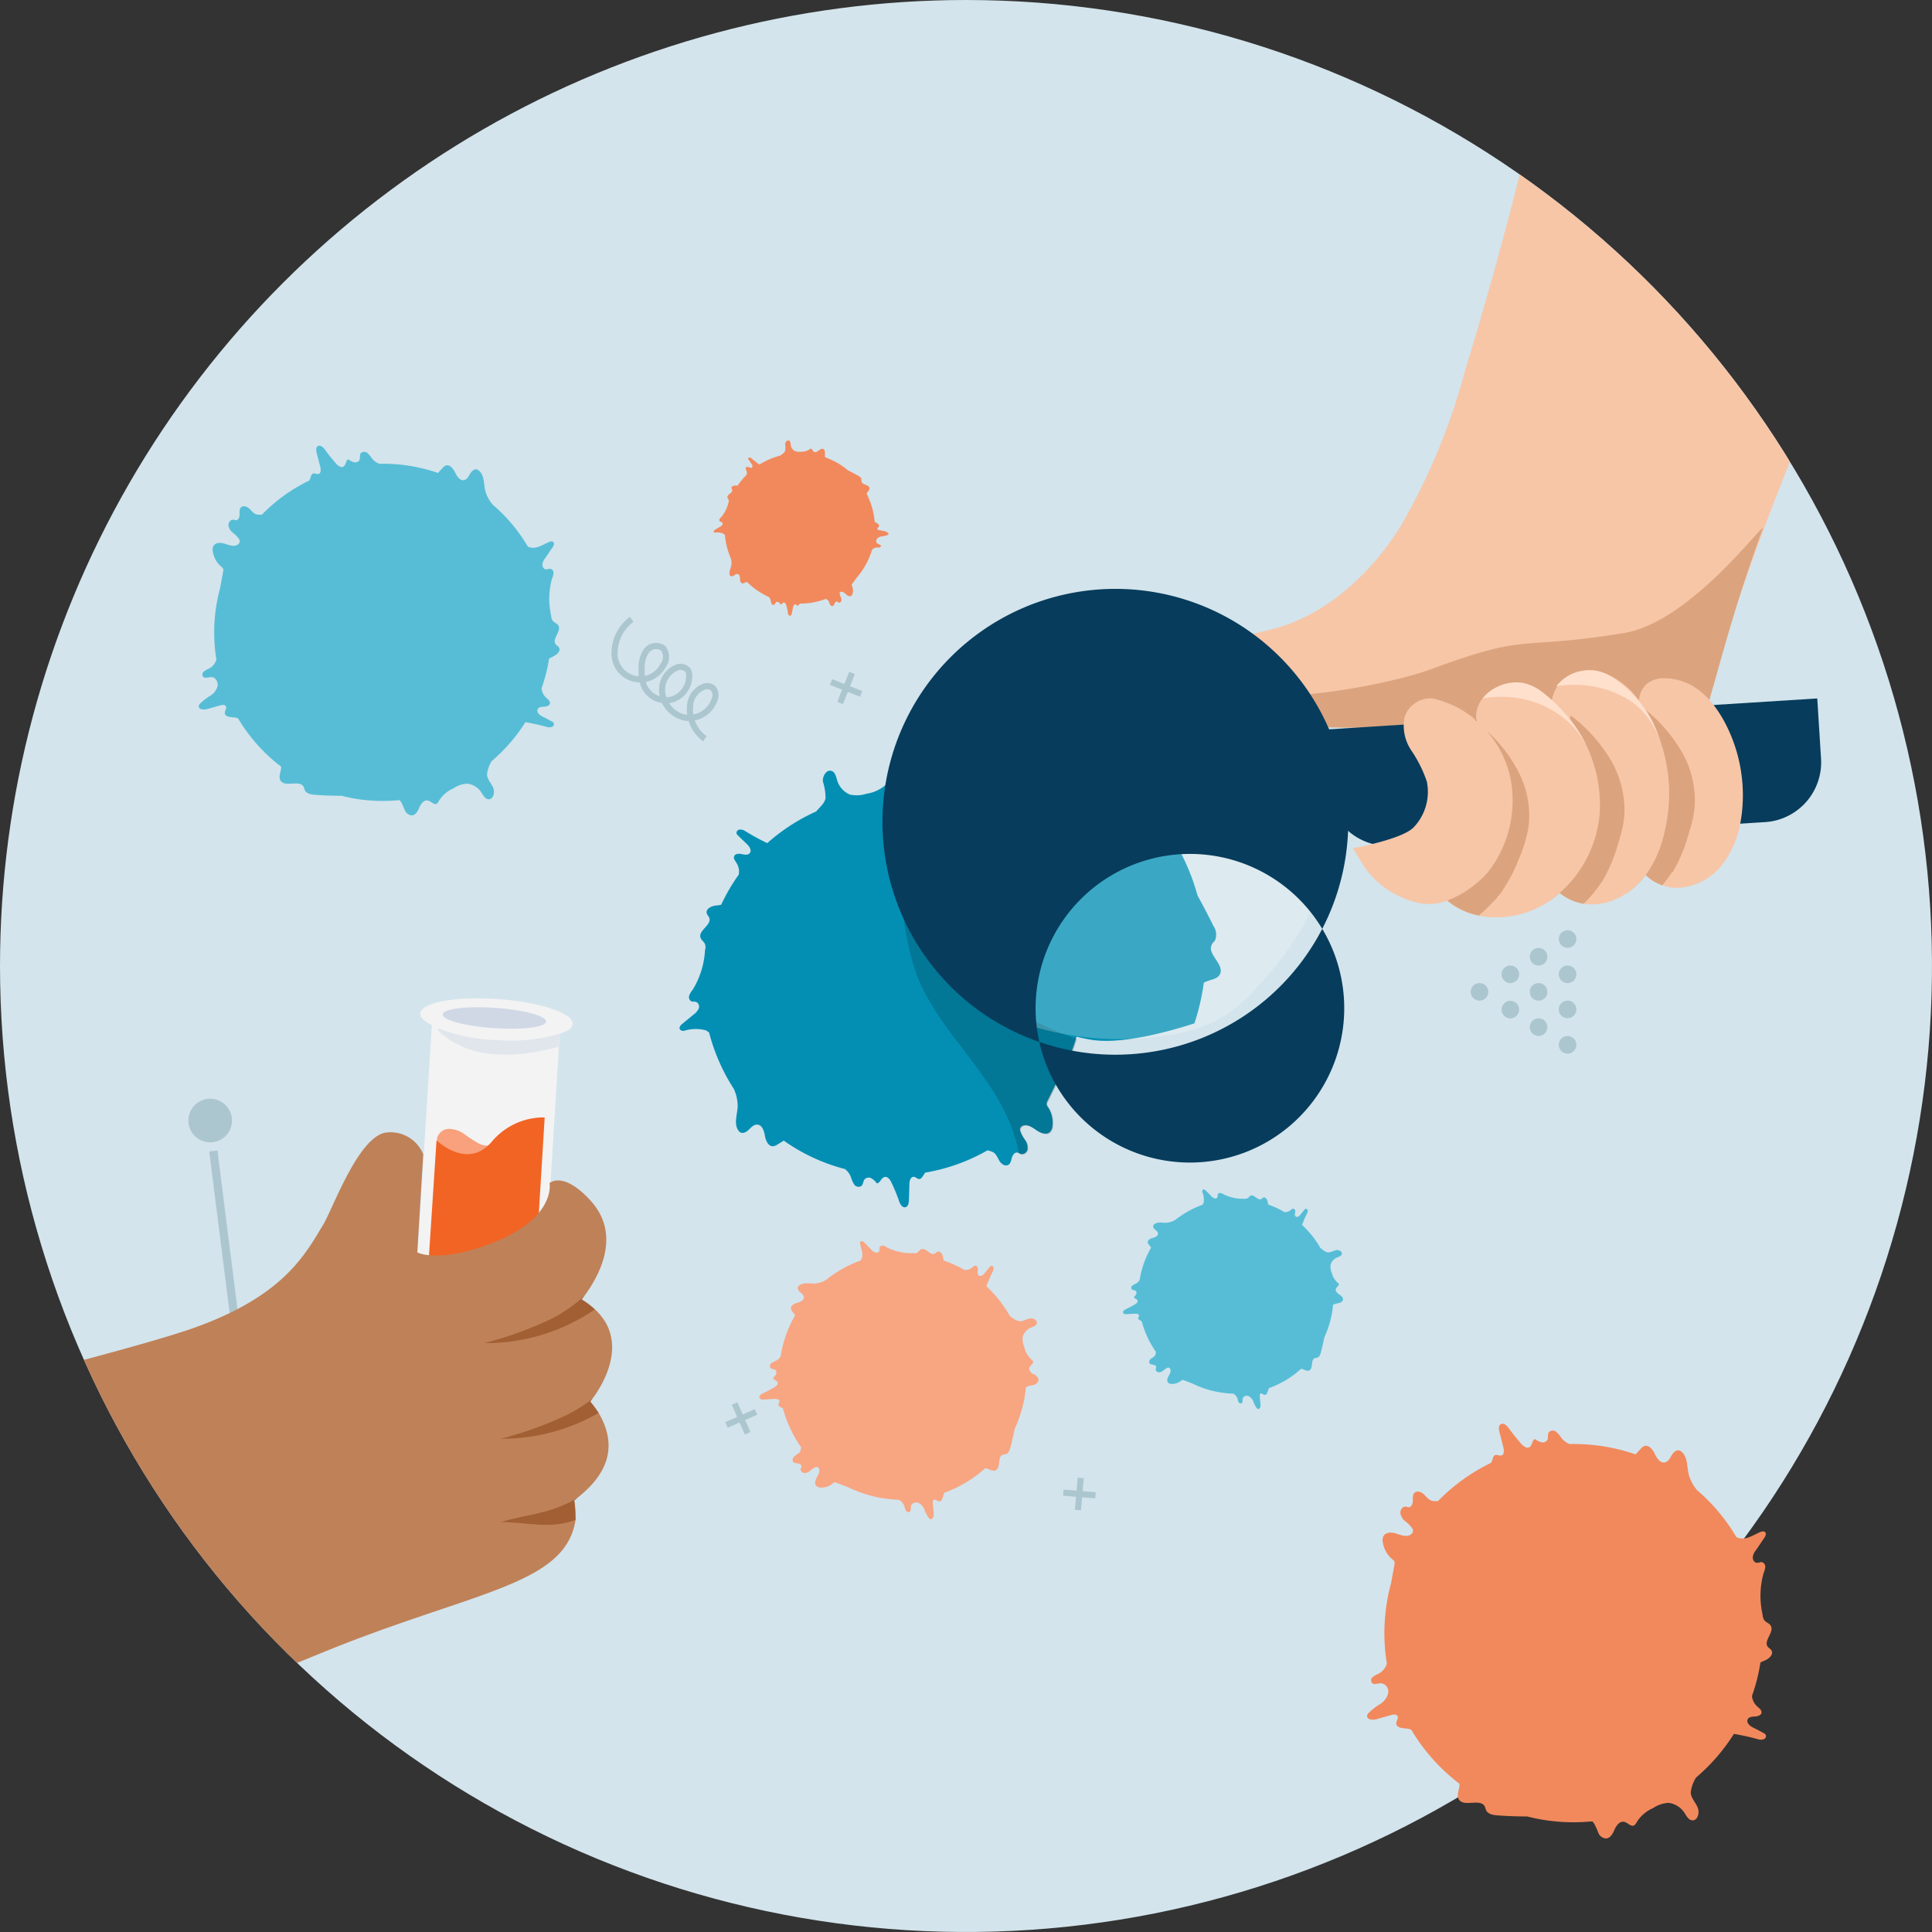 <svg xmlns="http://www.w3.org/2000/svg" xmlns:xlink="http://www.w3.org/1999/xlink" width="124" height="124" viewBox="0 0 145 145">
  <rect x="0" y="0" width="145" height="145" fill="#333333" stroke="none"/>
  <defs>
    <clipPath id="clip-path">
      <path id="Path_101922" data-name="Path 101922" d="M106.17,0a72.5,72.5,0,1,1-72.5,72.5A72.5,72.5,0,0,1,106.17,0" transform="translate(37.713 1667.548)" fill="#d3e4ec"/>
    </clipPath>
    <clipPath id="clip-path-2">
      <rect id="Rectangle_17618" data-name="Rectangle 17618" width="185.503" height="146.341" fill="none"/>
    </clipPath>
    <clipPath id="clip-path-4">
      <rect id="Rectangle_17613" data-name="Rectangle 17613" width="13.152" height="19.745" fill="none"/>
    </clipPath>
    <clipPath id="clip-path-5">
      <rect id="Rectangle_17614" data-name="Rectangle 17614" width="9.128" height="1.946" fill="none"/>
    </clipPath>
    <clipPath id="clip-path-6">
      <rect id="Rectangle_17615" data-name="Rectangle 17615" width="9.517" height="4.388" fill="none"/>
    </clipPath>
    <clipPath id="clip-path-7">
      <rect id="Rectangle_17616" data-name="Rectangle 17616" width="32.39" height="32.897" fill="none"/>
    </clipPath>
  </defs>
  <g id="Group_31541" data-name="Group 31541" transform="translate(11836.617 -2139.548)">
    <g id="Mask_Group_31105" data-name="Mask Group 31105" transform="translate(-11908 472)" clip-path="url(#clip-path)">
      <g id="Group_31540" data-name="Group 31540" transform="translate(31.775 1667.548)">
        <g id="Group_31539" data-name="Group 31539" clip-path="url(#clip-path-2)">
          <g id="Group_31538" data-name="Group 31538" transform="translate(0 0)">
            <g id="Group_31537" data-name="Group 31537" clip-path="url(#clip-path-2)">
              <path id="Path_101875" data-name="Path 101875" d="M106.17,0a72.5,72.5,0,1,1-72.5,72.5A72.5,72.5,0,0,1,106.17,0" transform="translate(5.939 0)" fill="#d3e4ec"/>
              <line id="Line_2571" data-name="Line 2571" x1="1.917" y1="15.175" transform="translate(55.619 86.381)" fill="none" stroke="#acc6cf" stroke-miterlimit="10" stroke-width="0.62"/>
              <line id="Line_2572" data-name="Line 2572" x2="0.482" y2="0.106" transform="translate(47.314 37.35)" fill="#f26424"/>
              <path id="Path_101876" data-name="Path 101876" d="M102.672,89.179c-.176-.118-.365-.329-.282-.518s.329-.294.259-.471c-.024-.059-.082-.094-.129-.141a1.709,1.709,0,0,1-.518-.906,1.542,1.542,0,0,1-.118-.788,1.074,1.074,0,0,1,.682-.706c.141-.059.306-.118.365-.259.094-.259-.271-.459-.541-.4s-.518.235-.8.2a1.768,1.768,0,0,1-.682-.4,9.436,9.436,0,0,0-1.753-2.223,12.459,12.459,0,0,1,.506-1.165.447.447,0,0,0,.024-.247.159.159,0,0,0-.2-.106c-.035.012-.059.047-.082.071-.118.153-.247.306-.376.459-.106.141-.294.282-.435.188-.118-.082-.094-.247-.082-.376s0-.318-.129-.353-.224.071-.329.153a.766.766,0,0,1-.553.153,8.723,8.723,0,0,0-1.541-.706,1.88,1.88,0,0,1-.059-.247c-.035-.224-.212-.494-.423-.412-.082.035-.129.106-.212.141-.329.165-.659-.482-1-.329-.118.047-.188.188-.294.259a.462.462,0,0,1-.282.035,4.093,4.093,0,0,1-1.988-.423.969.969,0,0,0-.294-.141.252.252,0,0,0-.271.141c-.024.071.012.153,0,.224a.241.241,0,0,1-.306.153.748.748,0,0,1-.318-.224c-.165-.165-.341-.341-.506-.518-.071-.071-.188-.153-.282-.094a.212.212,0,0,0-.035.224c.071.341.247.706.118,1.035a1.284,1.284,0,0,1-.094.176,9.126,9.126,0,0,0-2.6,1.459,1.888,1.888,0,0,1-.859.271c-.388.012-.823-.106-1.129.129a.287.287,0,0,0-.106.129c-.059.153.059.306.176.4s.259.212.271.365c0,.235-.271.365-.506.423s-.506.212-.471.447a.371.371,0,0,0,.106.2l.212.282a8.819,8.819,0,0,0-1.059,2.882,1.327,1.327,0,0,1-.035.212.95.95,0,0,1-.353.329,1.681,1.681,0,0,0-.353.188.261.261,0,0,0-.047.353c.094.094.247.059.353.141a.267.267,0,0,1,.059.318.939.939,0,0,1-.212.271c0,.165.259.188.329.329s-.094.294-.224.376c-.282.165-.576.318-.871.459-.141.071-.318.188-.271.341.047.129.223.141.353.129l.788-.047c.153,0,.353.024.365.176,0,.106-.106.2-.071.294,0,.059.071.094.129.129a1.774,1.774,0,0,1,.2.118,9.462,9.462,0,0,0,1.365,2.917,2.407,2.407,0,0,1-.059.282c-.071.165-.247.235-.388.341s-.259.294-.165.447c.071.118.235.118.376.141s.294.129.259.259c0,.047-.035.082-.047.118-.059.153.094.318.247.341a.64.64,0,0,0,.447-.165,1.84,1.84,0,0,1,.4-.271.418.418,0,0,1,.118-.024.192.192,0,0,1,.153.129c.094.224-.047.459-.165.671s-.2.506,0,.659a.507.507,0,0,0,.282.094,1.324,1.324,0,0,0,.906-.306.3.3,0,0,1,.129-.082.348.348,0,0,1,.153.023c.282.106.576.224.859.329a9.714,9.714,0,0,0,2.353.788,10.578,10.578,0,0,0,1.482.165.918.918,0,0,1,.412.482,1.439,1.439,0,0,0,.106.318.22.22,0,0,0,.282.106c.141-.082.071-.294.106-.447a.415.415,0,0,1,.565-.224.906.906,0,0,1,.447.506,2.326,2.326,0,0,0,.318.612.461.461,0,0,0,.118.094c.188.059.271-.224.259-.423-.024-.247-.047-.506-.071-.753,0-.106,0-.235.094-.282.129-.047.235.118.376.129.2.023.271-.247.318-.435a.781.781,0,0,1,.106-.224,9.375,9.375,0,0,0,3.047-1.835c.259.035.518.271.765.165.424-.176.118-1.035.553-1.176a1.269,1.269,0,0,1,.223-.035c.2-.059.282-.306.341-.506.118-.471.224-.941.329-1.412a9.527,9.527,0,0,0,.706-2.188c.059-.306.094-.612.129-.906a.88.88,0,0,1,.141-.082c.153-.059.318-.071.471-.118a.433.433,0,0,0,.329-.318c.035-.212-.176-.376-.353-.494l-.024.024Z" transform="translate(14.483 13.966)" fill="#f8a582"/>
              <path id="Path_101877" data-name="Path 101877" d="M121.518,83.749c-.141-.094-.282-.259-.223-.412s.259-.235.212-.365a.231.231,0,0,0-.106-.106,1.413,1.413,0,0,1-.412-.718,1.144,1.144,0,0,1-.094-.623.871.871,0,0,1,.541-.553c.118-.047.247-.094.294-.212.082-.2-.212-.365-.423-.318s-.412.188-.623.165-.365-.2-.541-.306a7.355,7.355,0,0,0-1.388-1.753,7.751,7.751,0,0,1,.4-.918.289.289,0,0,0,.012-.2A.127.127,0,0,0,119,77.35c-.024,0-.047.035-.071.059l-.294.365c-.082.106-.235.224-.341.153s-.082-.188-.059-.306,0-.247-.106-.282-.176.059-.259.118a.637.637,0,0,1-.435.129,7.118,7.118,0,0,0-1.212-.565,1,1,0,0,1-.047-.2c-.035-.176-.165-.388-.329-.329a1.425,1.425,0,0,0-.165.118c-.259.129-.518-.376-.788-.259-.094.035-.141.153-.235.2a.472.472,0,0,1-.224.035,3.342,3.342,0,0,1-1.565-.329.606.606,0,0,0-.235-.106.19.19,0,0,0-.212.106.886.886,0,0,0,0,.176.192.192,0,0,1-.247.118.6.6,0,0,1-.247-.176l-.4-.4c-.059-.059-.153-.118-.223-.071-.047.035-.047.118-.035.176a1.505,1.505,0,0,1,.094.812.876.876,0,0,1-.082.141,7.429,7.429,0,0,0-2.047,1.141,1.546,1.546,0,0,1-.682.212c-.306.012-.647-.082-.882.106a.209.209,0,0,0-.082.094c-.047.118.047.235.141.318s.212.165.212.294c0,.188-.212.282-.4.329s-.4.165-.365.353c0,.059.047.106.082.153a2.724,2.724,0,0,1,.165.223,7,7,0,0,0-.835,2.27c0,.059-.024.106-.024.165a.811.811,0,0,1-.271.259,1.313,1.313,0,0,0-.282.153.2.2,0,0,0-.035.282c.071.071.2.047.282.106a.215.215,0,0,1,.047.247.575.575,0,0,1-.165.212c0,.129.212.141.259.259s-.071.235-.176.294a7.585,7.585,0,0,1-.682.365c-.118.047-.259.153-.212.271s.176.118.282.106l.623-.035c.118,0,.271.024.282.141,0,.082-.082.153-.059.235a.187.187,0,0,0,.106.106c.047.035.106.059.153.094a7.439,7.439,0,0,0,1.071,2.294,1.515,1.515,0,0,1-.047.224c-.059.129-.188.188-.306.271s-.2.235-.129.353c.059.094.188.094.294.118s.235.094.212.2c0,.035-.024.059-.035.094-.047.118.071.247.2.271a.506.506,0,0,0,.353-.129,1.359,1.359,0,0,1,.318-.212.133.133,0,0,1,.094-.012c.059,0,.094.059.118.106.082.176-.035.365-.129.529s-.153.4,0,.518a.362.362,0,0,0,.224.071,1.12,1.12,0,0,0,.718-.235c.035-.024.059-.059.106-.059a.212.212,0,0,1,.118.024c.224.082.447.176.671.259a7.039,7.039,0,0,0,1.859.612,7.842,7.842,0,0,0,1.165.129.65.65,0,0,1,.318.388.872.872,0,0,0,.082.247.177.177,0,0,0,.223.082c.106-.059.059-.235.082-.353a.329.329,0,0,1,.447-.176.788.788,0,0,1,.353.4,1.87,1.87,0,0,0,.247.482.146.146,0,0,0,.094.071c.153.047.212-.176.2-.329-.024-.2-.035-.4-.059-.6,0-.082,0-.188.071-.223.094-.035.188.094.294.106.153.012.212-.2.259-.341a1.186,1.186,0,0,1,.082-.176,7.16,7.16,0,0,0,2.4-1.447c.212.035.412.212.6.129.329-.141.094-.812.435-.929.059-.024.118-.012.176-.035.165-.047.224-.235.271-.4.094-.365.176-.741.259-1.118a7.712,7.712,0,0,0,.553-1.718,5,5,0,0,0,.094-.718.368.368,0,0,1,.118-.059,3.523,3.523,0,0,1,.376-.094c.118-.035.247-.129.259-.247.024-.165-.141-.294-.282-.388h-.024Z" transform="translate(18.576 13.384)" fill="#57bdd6"/>
              <path id="Path_101878" data-name="Path 101878" d="M108.723,64.181a4.451,4.451,0,0,0,.976-.388.41.41,0,0,0,.153-.165c.118-.282-.306-.459-.612-.459h-1.165c-.165,0-.365-.024-.412-.188-.059-.2.212-.353.247-.553.059-.294-.341-.447-.623-.553a1.5,1.5,0,0,1-.329-.188,14.317,14.317,0,0,0-2.365-4.941c.094-.4.494-.753.365-1.141-.212-.671-1.565-.341-1.718-1.023a3.357,3.357,0,0,0-.035-.341c-.071-.329-.424-.482-.729-.6-.706-.247-1.412-.482-2.129-.706a14.412,14.412,0,0,0-3.259-1.4c-.459-.129-.918-.247-1.376-.329a2.288,2.288,0,0,1-.106-.235,7.481,7.481,0,0,1-.106-.741.694.694,0,0,0-.435-.553c-.318-.071-.6.224-.812.471s-.553.518-.847.365c-.259-.129-.4-.553-.682-.471a.5.5,0,0,0-.224.188,2.789,2.789,0,0,1-1.459.671,2.33,2.33,0,0,1-1.235.059,1.672,1.672,0,0,1-.976-1.153c-.071-.224-.129-.494-.353-.6-.388-.188-.741.353-.694.776a4.26,4.26,0,0,1,.2,1.259c-.082.4-.447.671-.706.988a14.44,14.44,0,0,0-3.67,2.376,17.715,17.715,0,0,1-1.717-.941.64.64,0,0,0-.388-.071.258.258,0,0,0-.2.294.406.406,0,0,0,.106.141c.212.212.435.424.659.635.2.188.4.482.224.694-.129.165-.388.118-.6.071s-.482-.035-.565.153.082.353.176.518a1.2,1.2,0,0,1,.165.871,14.347,14.347,0,0,0-1.318,2.259,2.215,2.215,0,0,1-.388.059c-.353.035-.788.259-.694.588.035.129.153.224.188.341.2.529-.835.941-.659,1.482.059.188.271.306.341.494a.689.689,0,0,1,0,.435,6.374,6.374,0,0,1-.929,2.988,1.377,1.377,0,0,0-.259.435.356.356,0,0,0,.176.435c.106.035.224,0,.341.035a.393.393,0,0,1,.2.494,1.148,1.148,0,0,1-.376.447c-.282.235-.576.471-.859.706-.129.106-.271.271-.176.423a.334.334,0,0,0,.329.094,2.968,2.968,0,0,1,1.6-.035,1.26,1.26,0,0,1,.259.176,14.487,14.487,0,0,0,1.847,4.211,3.035,3.035,0,0,1,.294,1.365c-.035.6-.282,1.247.035,1.741a.506.506,0,0,0,.176.176c.212.106.471-.047.647-.223s.365-.376.612-.365c.365.012.518.471.576.835s.259.812.623.788a.757.757,0,0,0,.318-.129c.153-.094.318-.188.471-.294a14.062,14.062,0,0,0,4.27,2.047,3.155,3.155,0,0,0,.318.082,1.381,1.381,0,0,1,.447.588,2.419,2.419,0,0,0,.247.565.4.4,0,0,0,.541.129c.153-.129.129-.376.271-.529a.421.421,0,0,1,.494-.047,1.153,1.153,0,0,1,.388.365c.247.024.318-.376.565-.459s.435.176.541.4a12.988,12.988,0,0,1,.576,1.4c.082.235.247.518.482.459.2-.047.247-.318.259-.529l.035-1.223c0-.235.094-.529.318-.529.165,0,.294.188.447.165.094-.012.165-.106.224-.188s.129-.2.2-.294a14.132,14.132,0,0,0,4.67-1.67,1.792,1.792,0,0,1,.423.141c.235.129.329.412.471.647s.423.435.659.306c.188-.094.224-.353.282-.553s.235-.435.435-.365h.024c.059.024.094.059.153.082a.431.431,0,0,0,.553-.341.967.967,0,0,0-.188-.706,2.375,2.375,0,0,1-.353-.659.343.343,0,0,1-.012-.188.328.328,0,0,1,.223-.224c.353-.118.706.141,1.012.353s.753.376,1.012.118a.717.717,0,0,0,.176-.423,2.125,2.125,0,0,0-.329-1.435.514.514,0,0,1-.106-.212.535.535,0,0,1,.059-.235c.212-.424.424-.847.623-1.271a14.151,14.151,0,0,0,1.529-3.435.167.167,0,0,1,.024-.071,13.85,13.85,0,0,0,.459-2.247,1.3,1.3,0,0,1,.8-.565,2.309,2.309,0,0,0,.494-.106.358.358,0,0,0,.212-.412c-.106-.224-.447-.153-.682-.235a.65.65,0,0,1-.271-.894,1.42,1.42,0,0,1,.847-.612l.047.059Z" transform="translate(13.585 8.672)" fill="#038fb4"/>
              <path id="Path_101879" data-name="Path 101879" d="M114.555,62.992c.071-.118.176-.2.247-.306a1.135,1.135,0,0,0-.129-1.082c-.376-.776-.776-1.529-1.188-2.282a16.254,16.254,0,0,0-1.565-3.764c-.271-.482-.565-.929-.871-1.376a1.29,1.29,0,0,1,.106-.271,7.48,7.48,0,0,1,.506-.694.786.786,0,0,0,.082-.812c-.2-.318-.671-.306-1.047-.259s-.859,0-.988-.376c-.106-.318.118-.788-.188-.941a.668.668,0,0,0-.341-.035,3.14,3.14,0,0,1-1.741-.623,2.575,2.575,0,0,1-1.059-.941A1.883,1.883,0,0,1,106.5,47.5a1.007,1.007,0,0,0,.188-.776c-.165-.459-.894-.306-1.2.082s-.435.918-.847,1.188a3.121,3.121,0,0,1-1.376.247,16.382,16.382,0,0,0-4.929-.976,19.18,19.18,0,0,1-.659-2.153.745.745,0,0,0-.259-.365.3.3,0,0,0-.4.082.378.378,0,0,0-.024.2c0,.353.024.706.035,1.047.012.306-.059.718-.376.753-.247.024-.412-.224-.553-.423s-.365-.424-.588-.318c-.2.094-.224.365-.271.576a1.405,1.405,0,0,1-.565.847,16.086,16.086,0,0,0-2.894.812,4.18,4.18,0,0,1-.365-.271c-.894,3.564-1.129,7.4.459,10.505,4.141,8.105,10.058,11.034,13.658,11.6,2.223.341,5.517-.529,7.717-1.235a16.844,16.844,0,0,0,.706-3.047c.4-.247,1.012-.224,1.212-.647.365-.729-1.023-1.529-.6-2.223Z" transform="translate(15.999 7.884)" fill="#038fb4"/>
              <path id="Path_101880" data-name="Path 101880" d="M92.092,34.911c-.153-.024-.306-.047-.459-.082-.059,0-.141-.035-.153-.094,0-.082.106-.118.129-.2.047-.118-.106-.2-.212-.259a.46.46,0,0,1-.118-.094,5.588,5.588,0,0,0-.6-2.082c.059-.153.235-.259.212-.423-.035-.282-.588-.235-.6-.518v-.129c0-.129-.129-.212-.247-.282-.259-.141-.518-.282-.776-.412a5.281,5.281,0,0,0-1.176-.753,3.978,3.978,0,0,0-.518-.212c0-.035-.024-.059-.024-.094v-.294a.277.277,0,0,0-.129-.247c-.118-.047-.247.047-.353.129s-.247.165-.353.082-.118-.247-.235-.224c-.035,0-.071.035-.106.059a1.086,1.086,0,0,1-.612.165.946.946,0,0,1-.482-.059.632.632,0,0,1-.306-.506.337.337,0,0,0-.094-.259c-.141-.094-.318.094-.318.259a1.461,1.461,0,0,1,0,.506c-.059.153-.224.235-.341.341a5.739,5.739,0,0,0-1.588.682,7.3,7.3,0,0,1-.612-.482c-.047-.024-.094-.059-.141-.047a.1.1,0,0,0-.094.106.1.1,0,0,0,.035.059c.071.094.141.188.212.294.059.082.118.212.047.282s-.165.024-.235-.012-.188-.047-.224.024a.233.233,0,0,0,.035.212.458.458,0,0,1,0,.353,5.319,5.319,0,0,0-.659.788h-.153c-.141,0-.329.047-.306.188,0,.047.047.094.047.153.047.224-.388.318-.353.541,0,.082.082.141.106.212a.457.457,0,0,1-.024.176,2.654,2.654,0,0,1-.553,1.106.528.528,0,0,0-.129.153.164.164,0,0,0,.047.176c.035.024.094,0,.129.035a.15.15,0,0,1,.047.2.452.452,0,0,1-.176.153,3.969,3.969,0,0,0-.376.224c-.059.035-.118.094-.094.153a.119.119,0,0,0,.118.059,1.006,1.006,0,0,1,.623.094c.035.024.059.059.094.082a5.73,5.73,0,0,0,.447,1.765,1.1,1.1,0,0,1,.024.553c-.047.235-.188.471-.106.682,0,.035.035.059.059.082.082.059.188,0,.271-.047A.386.386,0,0,1,81,38.123c.141.024.176.212.176.365s.047.329.188.341a.168.168,0,0,0,.129-.035c.071-.024.141-.059.2-.082a5.707,5.707,0,0,0,1.529,1.082c.035.024.082.035.118.059a.561.561,0,0,1,.141.259,1.374,1.374,0,0,0,.059.235c.035.071.129.129.2.082s.071-.141.141-.188a.177.177,0,0,1,.2,0,.572.572,0,0,1,.129.165c.094.024.153-.129.247-.141s.153.094.188.188a4.739,4.739,0,0,1,.129.588c0,.094.059.224.165.212.082,0,.118-.106.129-.188l.094-.471c.024-.094.071-.2.165-.188.059,0,.106.094.165.094a.12.12,0,0,0,.094-.059l.094-.094a5.39,5.39,0,0,0,1.929-.353.974.974,0,0,1,.153.082.585.585,0,0,1,.141.282c.035.094.129.2.235.165.082-.024.106-.118.141-.2s.118-.153.2-.118c.024,0,.035.035.059.047a.164.164,0,0,0,.235-.094.46.46,0,0,0-.024-.282,1.138,1.138,0,0,1-.094-.282v-.071a.31.31,0,0,1,.106-.071c.141-.024.271.106.376.2s.271.2.388.106a.262.262,0,0,0,.094-.153.811.811,0,0,0-.035-.576c0-.024-.024-.059-.024-.082a.176.176,0,0,1,.035-.082c.106-.153.224-.306.329-.447a5.937,5.937,0,0,0,.835-1.27,6.286,6.286,0,0,0,.329-.847.5.5,0,0,1,.353-.165h.2c.059-.024.129-.082.106-.141-.024-.094-.165-.094-.247-.141a.26.26,0,0,1-.047-.365.579.579,0,0,1,.365-.188,1.613,1.613,0,0,0,.412-.094.1.1,0,0,0,.071-.047c.071-.106-.094-.2-.212-.212v-.035Z" transform="translate(13.97 4.956)" fill="#f2895c"/>
              <g id="Group_31527" data-name="Group 31527" transform="translate(107.285 66.924)" opacity="0.17" style="isolation: isolate">
                <g id="Group_31526" data-name="Group 31526">
                  <g id="Group_31525" data-name="Group 31525" clip-path="url(#clip-path-4)">
                    <path id="Path_101881" data-name="Path 101881" d="M102.187,72.653a.413.413,0,0,0-.059.235c0,.082.059.141.106.212a2.062,2.062,0,0,1,.329,1.435.763.763,0,0,1-.176.424c-.259.259-.706.094-1.012-.118s-.659-.471-1.012-.353a.328.328,0,0,0-.223.224.509.509,0,0,0,.012.188,2.73,2.73,0,0,0,.353.659,1.04,1.04,0,0,1,.188.706c-.059.247-.329.447-.553.341a.633.633,0,0,0-.153-.082,11.334,11.334,0,0,0-.541-1.941c-1.588-4.235-5.517-7.27-7.141-11.493a20.819,20.819,0,0,1-1.106-6.2,17.957,17.957,0,0,0,4.435,6.152A25.741,25.741,0,0,0,101.8,66.9a22.813,22.813,0,0,0,2.553,1.047,14.151,14.151,0,0,1-1.529,3.435c-.212.423-.424.847-.623,1.27Z" transform="translate(-91.2 -56.89)" fill="#010101"/>
                  </g>
                </g>
              </g>
              <path id="Path_101882" data-name="Path 101882" d="M72.012,65.63c0,.188-.153.353-.4.494a3.547,3.547,0,0,1-.553.235l-.094,1.588L69.471,92l-9.611-.6,1.6-25.7c-.565-.271-.894-.576-.871-.871.059-.823,2.67-1.306,5.823-1.082s5.682,1.059,5.623,1.882Z" transform="translate(10.558 11.234)" fill="#f3f3f3"/>
              <path id="Path_101883" data-name="Path 101883" d="M61.911,64.8c.029-.421,1.792-.642,3.937-.494s3.861.611,3.831,1.032-1.792.642-3.937.494-3.861-.611-3.831-1.032" transform="translate(10.919 11.333)" fill="#d0d8e6"/>
              <path id="Path_101884" data-name="Path 101884" d="M62.833,74.655a3.353,3.353,0,0,1-1.106-1.223,1.1,1.1,0,0,1-.176-.682.924.924,0,0,1,.894-.729,2.018,2.018,0,0,1,1.165.4,9.965,9.965,0,0,0,1.047.682,1.393,1.393,0,0,0,1.2.071,1.166,1.166,0,0,1-.259.906,3.063,3.063,0,0,1-.729.623,1.723,1.723,0,0,1-.682.318,1.69,1.69,0,0,1-1.329-.376h-.024Z" transform="translate(10.855 12.702)" fill="#f8a17c"/>
              <path id="Path_101885" data-name="Path 101885" d="M69.093,81.667l.635-10.376a5.082,5.082,0,0,0-4.011,1.87c-1.835,2.082-4.106-.153-4.106-.153L61,82.349s.2-.165.106-.035c-.424.576,8-.659,8-.659Z" transform="translate(10.759 12.573)" fill="#f26424"/>
              <g id="Group_31530" data-name="Group 31530" transform="translate(72.469 77.211)" opacity="0.51" style="isolation: isolate">
                <g id="Group_31529" data-name="Group 31529">
                  <g id="Group_31528" data-name="Group 31528" clip-path="url(#clip-path-5)">
                    <path id="Path_101886" data-name="Path 101886" d="M70.728,66.029c-.2.059.035-.012,0,0l-.059.965c-2.447.623-5.2.976-7.446-.129a5.944,5.944,0,0,1-1.612-1.106c-.024-.024,0-.176.176-.106a13.011,13.011,0,0,0,4.364.835,13.137,13.137,0,0,0,4.576-.471Z" transform="translate(-61.604 -65.634)" fill="#d0d8e6"/>
                  </g>
                </g>
              </g>
              <path id="Path_101887" data-name="Path 101887" d="M78.809,93.3c2.141,3.611-.906,5.811-1.835,6.576h0a5.532,5.532,0,0,1,.106,1.447c-.765,4.988-7.776,5.341-19.257,10.07C46.012,116.251,18.971,126.4,18.971,126.4s3.813-3.977-1.3-15.008A163.441,163.441,0,0,0,10.3,96.732S41.824,89.3,48.529,86.888s8.282-5.529,9.6-7.693c.741-1.223,2.623-6.576,4.694-6.929a2.649,2.649,0,0,1,2.823,1.623L65.2,81.253s1.27.718,4.576-.329c5.952-1.894,5.353-4.87,5.353-4.87s1-.941,3.047,1.282c2.612,2.823.282,6.2-.435,7.188h0c-.129.165-.2.259-.2.259a5.691,5.691,0,0,1,.988.741c2.682,2.482.471,5.835-.176,6.705-.106.141-.165.212-.165.212a7.787,7.787,0,0,1,.623.847Z" transform="translate(5.725 12.739)" fill="#bf8158"/>
              <path id="Path_101888" data-name="Path 101888" d="M72.863,83.69a14.48,14.48,0,0,1-8.293,2.529,27.686,27.686,0,0,0,5.011-1.812,11,11,0,0,0,2.482-1.717c-.129.165-.2.259-.2.259a5.691,5.691,0,0,1,.988.741Z" transform="translate(11.389 14.584)" fill="#a15f33"/>
              <path id="Path_101889" data-name="Path 101889" d="M72.961,90.3a14.611,14.611,0,0,1-7.341,1.941,27.686,27.686,0,0,0,5.011-1.812A11.785,11.785,0,0,0,72.49,89.25c-.106.129-.165.212-.165.212a7.782,7.782,0,0,1,.623.847Z" transform="translate(11.574 15.741)" fill="#a15f33"/>
              <path id="Path_101890" data-name="Path 101890" d="M71.125,95.756c.082.306.059,1.165.106,1.447-1.776.729-3.694.188-5.611.165,1.706-.494,3.541-.635,5.117-1.459.2-.106.412-.212.612-.329-.141.118-.223.176-.223.176" transform="translate(11.574 16.858)" fill="#a15f33"/>
              <path id="Path_101891" data-name="Path 101891" d="M165.868,6.171a53.681,53.681,0,0,1-3.282,8.717q-2.17,4.888-4.353,9.764a197.092,197.092,0,0,0-7.752,19.293c-.988,3.012-1.894,1.27-4.082,3.494-2.87,2.906-6.764,4.4-10.576,5.729a15.516,15.516,0,0,1-3.764.953,24.3,24.3,0,0,1-4.694-.376c-3.894-.424-7.87.176-11.728-.576a6.316,6.316,0,0,1-3.388-1.565,3.545,3.545,0,0,1-.929-1.741,2.548,2.548,0,0,1,.247-1.812c.718-1.247,2.317-1.459,3.682-1.788,4.047-.965,7.411-3.988,9.717-7.564a47.1,47.1,0,0,0,4.953-11.834c1.682-5.482,3.2-11.023,4.576-16.587a89.151,89.151,0,0,0,17.963-2.506c4.411-1.141,8.988-2.764,13.422-1.612h-.012Z" transform="translate(19.623 1.017)" fill="#f7c6a7"/>
              <path id="Path_101892" data-name="Path 101892" d="M152.271,33.749c-3.047,8.282-3.87,13.411-5.176,16.175-1.753,3.753-7.482-3-11.281-1.67a15.515,15.515,0,0,1-3.764.953,24.3,24.3,0,0,1-4.694-.376c-3.894-.424-7.87.176-11.728-.576a6.315,6.315,0,0,1-3.388-1.565,3.545,3.545,0,0,1-.929-1.741,6.8,6.8,0,0,0,2.353,1.129c3.059.741,10.787-.706,13.728-1.8,7.552-2.8,6.376-1.376,14.493-2.717,5.094-.847,10.729-8.717,10.4-7.8h-.012Z" transform="translate(19.632 5.942)" fill="#dba47e"/>
              <g id="Group_31533" data-name="Group 31533" transform="translate(113.014 45.008)" opacity="0.48" style="isolation: isolate">
                <g id="Group_31532" data-name="Group 31532">
                  <g id="Group_31531" data-name="Group 31531" clip-path="url(#clip-path-6)">
                    <path id="Path_101893" data-name="Path 101893" d="M96.07,42.648a10.491,10.491,0,0,1,5.87-3.847,17.281,17.281,0,0,1,3.647-.541c-.188.035-.376.071-.576.106a20.68,20.68,0,0,0-8.94,4.282" transform="translate(-96.07 -38.26)" fill="#fff"/>
                  </g>
                </g>
              </g>
              <g id="Group_31536" data-name="Group 31536" transform="translate(107.042 45.09)" opacity="0.22" style="isolation: isolate">
                <g id="Group_31535" data-name="Group 31535">
                  <g id="Group_31534" data-name="Group 31534" clip-path="url(#clip-path-7)">
                    <path id="Path_101894" data-name="Path 101894" d="M121.293,62.869a24.491,24.491,0,0,1-3.164,4.211,12.879,12.879,0,0,1-2.494,2.306,11.128,11.128,0,0,1-4.388,1.541,22.786,22.786,0,0,1-11.129-.953,12.224,12.224,0,0,1-2.8-1.329A12.542,12.542,0,0,1,93.554,64.2c-2.823-5.164-3.553-11.67-.965-16.952l1.141-1.188a12.164,12.164,0,0,0-2.541,5.976,29.386,29.386,0,0,0,.635,6.752s1.412-13.8,11.423-15.9c9.917-2.082,18.493,6.494,18.646,6.658-.118-.271-4.176-9.6-11.528-11.211a14.725,14.725,0,0,1,4.282.847,12.664,12.664,0,0,1,5.894,5.376c3.353,5.458,3.917,12.74.741,18.3h.012Z" transform="translate(-90.993 -38.33)" fill="#fff"/>
                  </g>
                </g>
              </g>
              <path id="Path_101895" data-name="Path 101895" d="M111.236,54.756A14.746,14.746,0,0,0,107.86,49.2c.965-.8,1.906-1.635,2.823-2.494a13.556,13.556,0,0,1,4.176,6.247,5.936,5.936,0,0,1-3.623,1.8" transform="translate(19.024 8.238)" fill="#fff"/>
              <path id="Path_101896" data-name="Path 101896" d="M93.33,45.4a18.463,18.463,0,0,1,3.223-3.411,1.424,1.424,0,0,0-.118.165L93.33,45.4" transform="translate(16.461 7.406)" fill="#fff"/>
              <path id="Path_101897" data-name="Path 101897" d="M108.066,38.365a.881.881,0,0,1-.247-.024,31.6,31.6,0,0,0-3.659-.071,10.233,10.233,0,0,1,3.894.094Z" transform="translate(18.371 6.725)" fill="#fff"/>
              <path id="Path_101898" data-name="Path 101898" d="M114.333,38.982a17.481,17.481,0,1,0,9.187,22.951,17.487,17.487,0,0,0-9.187-22.951m-12.87,30.056a11.582,11.582,0,1,1,0,.012Z" transform="translate(15.868 6.626)" fill="#073c5c"/>
              <path id="Path_101899" data-name="Path 101899" d="M155.157,44.56l.282,4.506a4.494,4.494,0,0,1-4.211,4.776l-28.01,1.776a4.494,4.494,0,0,1-4.776-4.211L118.16,46.9Z" transform="translate(20.84 7.859)" fill="#073c5c"/>
              <path id="Path_101900" data-name="Path 101900" d="M144.7,57.093A4.549,4.549,0,0,1,141.367,59a3.244,3.244,0,0,1-1.294-.2,3.48,3.48,0,0,1-1.259-.776,2.764,2.764,0,0,1-.635-.953,7.393,7.393,0,0,0-.459-1.235l.071-.612.047-.435.671-6.141c-.047-.506-.082-1-.118-1.506-.024-.282-.047-.576-.071-.859v-.118c0-.141-.023-.282-.023-.435,0-.271,0-.529.023-.788a1.89,1.89,0,0,1,.565-1.223,2.01,2.01,0,0,1,1.318-.447,4.3,4.3,0,0,1,2.776,1.023A5.941,5.941,0,0,1,144,45.376a9.185,9.185,0,0,1,.812,1.294,11.714,11.714,0,0,1,1.235,6.729q-.053.441-.141.882a7.083,7.083,0,0,1-1.2,2.8H144.7Z" transform="translate(24.29 7.632)" fill="#f7c6a7"/>
              <path id="Path_101901" data-name="Path 101901" d="M141.075,57.518a10.032,10.032,0,0,1-.729.976,3.48,3.48,0,0,1-1.259-.776l-.212.282a5.756,5.756,0,0,1-1.223,1.106,5.568,5.568,0,0,1-1.118-.635,2.355,2.355,0,0,1-.365-.318,2.184,2.184,0,0,1,.2-.859,11.9,11.9,0,0,1,1.623-2.235h.012s.059-.094.082-.129a3.557,3.557,0,0,0,.282-.447,7.527,7.527,0,0,0,.906-2.941,10.85,10.85,0,0,0-.365-3.788c-.082-.294-.165-.588-.224-.894a3.968,3.968,0,0,1-.071-.859v-.176a1.479,1.479,0,0,1,.059-.388c.024-.118.059-.247.094-.376.094.082.2.153.294.235a1.25,1.25,0,0,1,.129.106,11.407,11.407,0,0,1,2.517,2.906,7.325,7.325,0,0,1,1.082,4.106,8.043,8.043,0,0,1-.341,1.823c-.071.247-.153.506-.223.753a11.573,11.573,0,0,1-1.129,2.564Z" transform="translate(24.017 7.947)" fill="#dba47e"/>
              <path id="Path_101902" data-name="Path 101902" d="M139.774,58.124l-.212.282a5.756,5.756,0,0,1-1.223,1.106,4.683,4.683,0,0,1-2.682.823,3.509,3.509,0,0,1-.494-.047,3.754,3.754,0,0,1-1.8-.812,3.147,3.147,0,0,1-1.082-1.635v-.271l.165-2.282.482-7.376a11.456,11.456,0,0,1-.259-1.67,3.4,3.4,0,0,1,0-.6,3.044,3.044,0,0,1,.082-.647,2.877,2.877,0,0,1,.729-1.447,3.013,3.013,0,0,1,2.964-.659,5.51,5.51,0,0,1,2.576,1.812,3.823,3.823,0,0,1,.271.341c.165.212.318.423.459.647a1.034,1.034,0,0,1,.071.118,11.962,11.962,0,0,1,1.506,8.505c-.024.141-.059.294-.094.447a8.789,8.789,0,0,1-1.447,3.388v-.024Z" transform="translate(23.331 7.541)" fill="#f7c6a7"/>
              <path id="Path_101903" data-name="Path 101903" d="M136.609,58.12a10.768,10.768,0,0,1-1.365,1.659,3.754,3.754,0,0,1-1.8-.812,7.812,7.812,0,0,1-.694.541,6.2,6.2,0,0,1-.694-.435,3.169,3.169,0,0,1-.376-.318,2.184,2.184,0,0,1,.2-.859,4.535,4.535,0,0,1,.482-.835c.353-.482.788-.918,1.141-1.4v-.024a6.627,6.627,0,0,0,.576-.953,7.424,7.424,0,0,0,.694-2.553,10.877,10.877,0,0,0-.365-3.788,5.459,5.459,0,0,1-.282-1.929,3.5,3.5,0,0,1,.071-.471,2.743,2.743,0,0,1,.082-.294,11.884,11.884,0,0,1,2.941,3.247A7.5,7.5,0,0,1,138.3,53a7.578,7.578,0,0,1-.235,1.447c-.094.376-.212.753-.329,1.129a11.573,11.573,0,0,1-1.129,2.564Z" transform="translate(23.225 8.052)" fill="#dba47e"/>
              <path id="Path_101904" data-name="Path 101904" d="M134.557,59.315a7.816,7.816,0,0,1-.694.541,5.555,5.555,0,0,1-.623.388,7.064,7.064,0,0,1-4.776.776,5.313,5.313,0,0,1-2.435-1.188,1.954,1.954,0,0,1-.306-.318,1.1,1.1,0,0,1-.282-.765,1.8,1.8,0,0,1,.729-1.047,16.287,16.287,0,0,1,1.47-1.035,5.952,5.952,0,0,0,2.47-3.459,5.512,5.512,0,0,0-.365-3.941c-.224-.435-.506-.871-.776-1.318a5.044,5.044,0,0,1-.659-1.518,1.86,1.86,0,0,1,0-.765,2.488,2.488,0,0,1,1.8-1.87,3.862,3.862,0,0,1,2.659.282,5.8,5.8,0,0,1,1.165.753,7.3,7.3,0,0,1,.965.941c.071.071.129.153.2.224.082.094.153.188.223.282a10.341,10.341,0,0,1,2.212,7.164,8.468,8.468,0,0,1-.259,1.447,8.871,8.871,0,0,1-2.717,4.411Z" transform="translate(22.124 7.703)" fill="#f7c6a7"/>
              <path id="Path_101905" data-name="Path 101905" d="M130.2,58.628a11.47,11.47,0,0,1-1.776,1.847,5.313,5.313,0,0,1-2.435-1.188,1.954,1.954,0,0,1-.306-.318,2.348,2.348,0,0,1,.247-.8,11.848,11.848,0,0,1,1.659-2.035,7.153,7.153,0,0,0,1.447-3.27,10.639,10.639,0,0,0-.024-3.611,5.174,5.174,0,0,1-.094-1.835,3.919,3.919,0,0,1,.2-.718,10.592,10.592,0,0,1,2.4,3.223,6.987,6.987,0,0,1,.635,3.929,10.1,10.1,0,0,1-.729,2.4,11.585,11.585,0,0,1-1.235,2.365h.012Z" transform="translate(22.167 8.237)" fill="#dba47e"/>
              <path id="Path_101906" data-name="Path 101906" d="M120,55.8s3.717-.671,4.553-1.576a3.862,3.862,0,0,0,.976-3.435,9.809,9.809,0,0,0-1.165-2.329,3.33,3.33,0,0,1-.506-2.494,2.045,2.045,0,0,1,2.129-1.4,8.14,8.14,0,0,1,1.988.753,7.944,7.944,0,0,1,3.847,5.294,8.736,8.736,0,0,1-1.706,6.988,7.879,7.879,0,0,1-3.329,2.235,3.863,3.863,0,0,1-2.282-.035,6.679,6.679,0,0,1-3.529-2.412c-.118-.153-.988-1.576-.988-1.576Z" transform="translate(21.163 7.858)" fill="#f7c6a7"/>
              <path id="Path_101907" data-name="Path 101907" d="M128.28,44.73a3.236,3.236,0,0,1,3.023-1.153,3.649,3.649,0,0,1,1.223.529,11.873,11.873,0,0,1,3.788,4.694,6.733,6.733,0,0,0-2.388-2.894,7.518,7.518,0,0,0-3.541-1.259,8.825,8.825,0,0,0-2.094.082h-.012" transform="translate(22.625 7.678)" fill="#fee0cd"/>
              <path id="Path_101908" data-name="Path 101908" d="M132.97,43.947a3.015,3.015,0,0,1,1.835-1.106,3.116,3.116,0,0,1,1.235-.024,3.417,3.417,0,0,1,1.235.541,8.678,8.678,0,0,1,3.517,4.811,6.238,6.238,0,0,0-2.106-3,7.723,7.723,0,0,0-3.6-1.282,8.46,8.46,0,0,0-2.117.071Z" transform="translate(23.453 7.543)" fill="#fee0cd"/>
              <path id="Path_101909" data-name="Path 101909" d="M72.936,44.251c.282-.106.612-.412.447-.671-.059-.106-.176-.153-.247-.247-.306-.4.482-1,.188-1.423-.106-.153-.306-.2-.412-.341A.672.672,0,0,1,72.8,41.2a5.677,5.677,0,0,1,.059-2.776,1.407,1.407,0,0,0,.118-.435.308.308,0,0,0-.259-.318c-.106,0-.2.059-.294.047-.176,0-.294-.2-.282-.376a.9.9,0,0,1,.212-.471c.188-.271.365-.541.553-.812.082-.118.165-.294.047-.4-.082-.071-.2-.035-.306,0-.447.188-.882.506-1.353.423a.533.533,0,0,1-.259-.094,12.325,12.325,0,0,0-2.612-3.117,2.614,2.614,0,0,1-.576-1.082c-.118-.518-.059-1.129-.459-1.47a.432.432,0,0,0-.188-.106c-.212-.035-.388.165-.494.341s-.212.412-.423.459c-.318.082-.553-.271-.694-.565s-.412-.635-.718-.518a.724.724,0,0,0-.235.188c-.106.118-.224.235-.329.365a12.62,12.62,0,0,0-4.129-.694h-.294a1.318,1.318,0,0,1-.529-.388A2.048,2.048,0,0,0,59,28.982a.362.362,0,0,0-.494.024c-.106.141-.024.353-.094.506a.357.357,0,0,1-.4.165,1.028,1.028,0,0,1-.423-.212c-.212.047-.176.4-.365.529s-.412-.047-.565-.212c-.294-.341-.576-.682-.835-1.047-.129-.176-.341-.376-.529-.271-.165.094-.141.329-.094.518l.271,1.047c.047.2.059.471-.141.529-.141.035-.294-.082-.423-.024a.3.3,0,0,0-.141.212c-.035.094-.071.2-.106.294a12.694,12.694,0,0,0-3.564,2.564,2.139,2.139,0,0,1-.388,0c-.235-.059-.376-.271-.553-.435s-.459-.271-.635-.106c-.129.129-.106.353-.106.541s-.094.435-.282.424c-.059,0-.118-.035-.165-.035-.224-.035-.4.2-.388.423a.855.855,0,0,0,.329.553,1.934,1.934,0,0,1,.459.471.281.281,0,0,1,.059.165.32.32,0,0,1-.141.247c-.271.188-.635.059-.941-.047s-.729-.129-.894.153a.613.613,0,0,0-.047.412,1.831,1.831,0,0,0,.635,1.141.576.576,0,0,1,.141.153.43.43,0,0,1,0,.212c-.071.412-.153.823-.224,1.235a12.688,12.688,0,0,0-.282,5.376,1.138,1.138,0,0,1-.541.671,2.047,2.047,0,0,0-.388.212.289.289,0,0,0-.071.4c.141.165.412.024.635.035.318,0,.518.388.447.694a1.216,1.216,0,0,1-.565.718,4.024,4.024,0,0,0-.741.576.324.324,0,0,0-.094.176c-.035.271.376.306.623.235.329-.094.659-.188,1-.282.141-.035.318-.059.4.059.106.153-.094.353-.071.529.024.271.4.294.671.318a.8.8,0,0,1,.329.082,12.628,12.628,0,0,0,3.223,3.611c.012.365-.235.765-.035,1.059.353.518,1.412-.094,1.718.447.047.094.059.188.106.282.141.259.471.306.765.329q.988.071,1.976.071a12.344,12.344,0,0,0,3.106.388c.424,0,.835-.024,1.247-.059a.717.717,0,0,1,.141.176c.118.188.176.412.271.6a.6.6,0,0,0,.506.365c.294,0,.459-.329.576-.6s.341-.565.623-.518c.259.047.482.376.694.235a.579.579,0,0,0,.153-.212,2.4,2.4,0,0,1,1.082-.929A2.06,2.06,0,0,1,66.49,53.8a1.461,1.461,0,0,1,1.118.741c.118.176.235.388.447.423.376.071.541-.482.4-.835s-.447-.635-.471-1.012a2.321,2.321,0,0,1,.353-1.012,12.759,12.759,0,0,0,2.529-2.917,14.949,14.949,0,0,1,1.682.376.668.668,0,0,0,.341-.035.221.221,0,0,0,.094-.294.235.235,0,0,0-.118-.094c-.235-.129-.471-.259-.718-.376-.212-.106-.459-.318-.365-.541.071-.176.306-.188.494-.2s.424-.082.435-.271c0-.165-.153-.282-.282-.4a1.076,1.076,0,0,1-.353-.706,11.965,11.965,0,0,0,.565-2.235,1.877,1.877,0,0,1,.318-.141h-.024Z" transform="translate(8.175 5.015)" fill="#57bdd6"/>
              <path id="Path_101910" data-name="Path 101910" d="M79.656,48.474a2.711,2.711,0,0,1-1.106-2.506,1.611,1.611,0,0,1,1.082-1.412.692.692,0,0,1,.623.118.8.8,0,0,1,.141.823,2.028,2.028,0,0,1-2.259,1.388A2.162,2.162,0,0,1,76.445,44.8,1.773,1.773,0,0,1,77.5,43.157a.724.724,0,0,1,.871.165.7.7,0,0,1,.106.376,1.832,1.832,0,0,1-1.353,1.847,1.807,1.807,0,0,1-2.035-1.035,3.005,3.005,0,0,1-.176-1.212,2.284,2.284,0,0,1,.341-1.4.9.9,0,0,1,1.282-.2,1.077,1.077,0,0,1-.024,1.294A1.929,1.929,0,0,1,72.88,41.98a3.173,3.173,0,0,1,1.282-2.47" transform="translate(12.854 6.969)" fill="none" stroke="#acc6cf" stroke-miterlimit="10" stroke-width="0.46"/>
              <line id="Line_2573" data-name="Line 2573" x1="2.259" y1="0.894" transform="translate(101.98 51.184)" fill="none" stroke="#acc6cf" stroke-miterlimit="10" stroke-width="0.46"/>
              <line id="Line_2574" data-name="Line 2574" x1="0.894" y2="2.259" transform="translate(102.662 50.502)" fill="none" stroke="#acc6cf" stroke-miterlimit="10" stroke-width="0.46"/>
              <line id="Line_2575" data-name="Line 2575" x1="0.976" y1="2.223" transform="translate(94.745 105.344)" fill="none" stroke="#acc6cf" stroke-miterlimit="10" stroke-width="0.46"/>
              <line id="Line_2576" data-name="Line 2576" x1="2.212" y2="0.976" transform="translate(94.134 105.968)" fill="none" stroke="#acc6cf" stroke-miterlimit="10" stroke-width="0.46"/>
              <line id="Line_2577" data-name="Line 2577" y1="2.412" x2="0.212" transform="translate(120.508 110.92)" fill="none" stroke="#acc6cf" stroke-miterlimit="10" stroke-width="0.46"/>
              <line id="Line_2578" data-name="Line 2578" x1="2.412" y1="0.2" transform="translate(119.414 112.026)" fill="none" stroke="#acc6cf" stroke-miterlimit="10" stroke-width="0.46"/>
              <path id="Path_101911" data-name="Path 101911" d="M133.779,66.1a.659.659,0,1,1-.659.659.659.659,0,0,1,.659-.659" transform="translate(23.479 11.658)" fill="#acc6cf"/>
              <path id="Path_101912" data-name="Path 101912" d="M133.779,63.84a.659.659,0,1,1-.659.659.659.659,0,0,1,.659-.659" transform="translate(23.479 11.26)" fill="#acc6cf"/>
              <path id="Path_101913" data-name="Path 101913" d="M133.779,61.6a.659.659,0,1,1-.659.659.659.659,0,0,1,.659-.659" transform="translate(23.479 10.865)" fill="#acc6cf"/>
              <path id="Path_101914" data-name="Path 101914" d="M133.779,59.35a.659.659,0,1,1-.659.659.659.659,0,0,1,.659-.659" transform="translate(23.479 10.468)" fill="#acc6cf"/>
              <path id="Path_101915" data-name="Path 101915" d="M131.929,64.97a.659.659,0,1,1-.659.659.659.659,0,0,1,.659-.659" transform="translate(23.153 11.459)" fill="#acc6cf"/>
              <path id="Path_101916" data-name="Path 101916" d="M131.929,62.72a.659.659,0,1,1-.659.659.659.659,0,0,1,.659-.659" transform="translate(23.153 11.062)" fill="#acc6cf"/>
              <path id="Path_101917" data-name="Path 101917" d="M131.929,60.48a.659.659,0,1,1-.659.659.659.659,0,0,1,.659-.659" transform="translate(23.153 10.667)" fill="#acc6cf"/>
              <path id="Path_101918" data-name="Path 101918" d="M130.129,63.85a.659.659,0,1,1-.659.659.659.659,0,0,1,.659-.659" transform="translate(22.835 11.262)" fill="#acc6cf"/>
              <path id="Path_101919" data-name="Path 101919" d="M130.129,61.6a.659.659,0,1,1-.659.659.659.659,0,0,1,.659-.659" transform="translate(22.835 10.865)" fill="#acc6cf"/>
              <path id="Path_101920" data-name="Path 101920" d="M128.159,62.72a.659.659,0,1,1-.659.659.659.659,0,0,1,.659-.659" transform="translate(22.488 11.062)" fill="#acc6cf"/>
              <path id="Path_101921" data-name="Path 101921" d="M47.325,70.1a1.635,1.635,0,1,1-1.635,1.635A1.635,1.635,0,0,1,47.325,70.1" transform="translate(8.059 12.364)" fill="#acc6cf"/>
            </g>
          </g>
        </g>
      </g>
    </g>
    <path id="Path_101923" data-name="Path 101923" d="M150.608,114.169c.317-.119.687-.462.5-.753-.066-.119-.2-.172-.277-.277-.343-.449.541-1.122.211-1.6-.119-.172-.343-.224-.462-.383a.754.754,0,0,1-.132-.409,6.371,6.371,0,0,1,.066-3.116,1.579,1.579,0,0,0,.132-.488.346.346,0,0,0-.29-.356c-.119,0-.224.066-.33.053-.2,0-.33-.224-.317-.422a1.014,1.014,0,0,1,.238-.528c.211-.3.409-.607.62-.911.092-.132.185-.33.053-.449-.092-.079-.224-.04-.343,0-.5.211-.99.568-1.518.475a.771.771,0,0,1-.29-.106,13.832,13.832,0,0,0-2.931-3.5,2.981,2.981,0,0,1-.647-1.228c-.132-.581-.066-1.267-.515-1.65a.485.485,0,0,0-.211-.119c-.238-.04-.436.185-.555.383s-.238.462-.475.515c-.356.092-.621-.3-.779-.634s-.462-.713-.805-.581a.813.813,0,0,0-.264.211c-.119.132-.251.264-.37.409a14.163,14.163,0,0,0-4.634-.779h-.33a1.48,1.48,0,0,1-.594-.436,2.3,2.3,0,0,0-.4-.475.406.406,0,0,0-.555.026c-.119.158-.026.4-.106.568a.4.4,0,0,1-.449.185,1.154,1.154,0,0,1-.475-.238c-.238.053-.2.449-.409.594s-.462-.053-.634-.238c-.33-.383-.647-.766-.937-1.175-.145-.2-.383-.423-.594-.3-.185.106-.158.37-.106.581l.3,1.175c.053.224.066.528-.158.594-.158.04-.33-.092-.475-.026a.339.339,0,0,0-.158.238c-.04.106-.079.224-.119.33a14.246,14.246,0,0,0-4,2.878,1.607,1.607,0,0,1-.436-.013c-.264-.066-.422-.3-.62-.488s-.515-.3-.713-.119c-.145.145-.119.4-.119.607s-.106.488-.317.475c-.066,0-.132-.04-.185-.04-.251-.04-.449.224-.436.475a.96.96,0,0,0,.37.62,2.171,2.171,0,0,1,.515.528.315.315,0,0,1,.066.185.359.359,0,0,1-.158.277c-.3.211-.713.066-1.056-.053s-.819-.145-1,.172a.688.688,0,0,0-.053.462,2.055,2.055,0,0,0,.713,1.281.647.647,0,0,1,.158.172.483.483,0,0,1,0,.238c-.079.462-.172.924-.251,1.386a14.24,14.24,0,0,0-.317,6.033,1.277,1.277,0,0,1-.607.753,2.3,2.3,0,0,0-.436.238.324.324,0,0,0-.079.449c.158.185.462.026.713.04a.627.627,0,0,1,.5.779,1.365,1.365,0,0,1-.634.805,4.516,4.516,0,0,0-.832.647.363.363,0,0,0-.106.2c-.04.3.422.343.7.264.37-.106.739-.211,1.122-.317.158-.04.356-.066.449.066.119.172-.106.4-.079.594.026.3.449.33.753.356a1.17,1.17,0,0,1,.37.092,14.173,14.173,0,0,0,3.617,4.053c.013.409-.264.858-.04,1.188.4.581,1.584-.106,1.928.5.053.106.066.211.119.317.158.29.528.343.858.37q1.109.079,2.218.079a13.854,13.854,0,0,0,3.485.436c.475,0,.937-.026,1.4-.066a.8.8,0,0,1,.158.2,6.171,6.171,0,0,1,.3.673.671.671,0,0,0,.568.409c.33-.013.515-.37.647-.673s.383-.634.7-.581c.29.053.541.422.779.264A.65.65,0,0,0,141,126.3a2.688,2.688,0,0,1,1.215-1.043,2.312,2.312,0,0,1,1.162-.4,1.674,1.674,0,0,1,1.254.832c.132.2.264.436.5.475.422.079.607-.541.449-.937s-.5-.713-.528-1.135a2.6,2.6,0,0,1,.4-1.135,14.32,14.32,0,0,0,2.839-3.274,16.769,16.769,0,0,1,1.888.422.631.631,0,0,0,.383-.04.237.237,0,0,0,.106-.33.264.264,0,0,0-.132-.106c-.264-.145-.528-.29-.805-.422-.238-.119-.515-.356-.409-.607.079-.2.343-.211.554-.224s.475-.092.488-.3c.013-.185-.172-.317-.317-.449a1.208,1.208,0,0,1-.4-.792,13.431,13.431,0,0,0,.634-2.508,2.106,2.106,0,0,1,.356-.158Z" transform="translate(-11854.776 2149.998)" fill="#f2895c"/>
  </g>
</svg>
